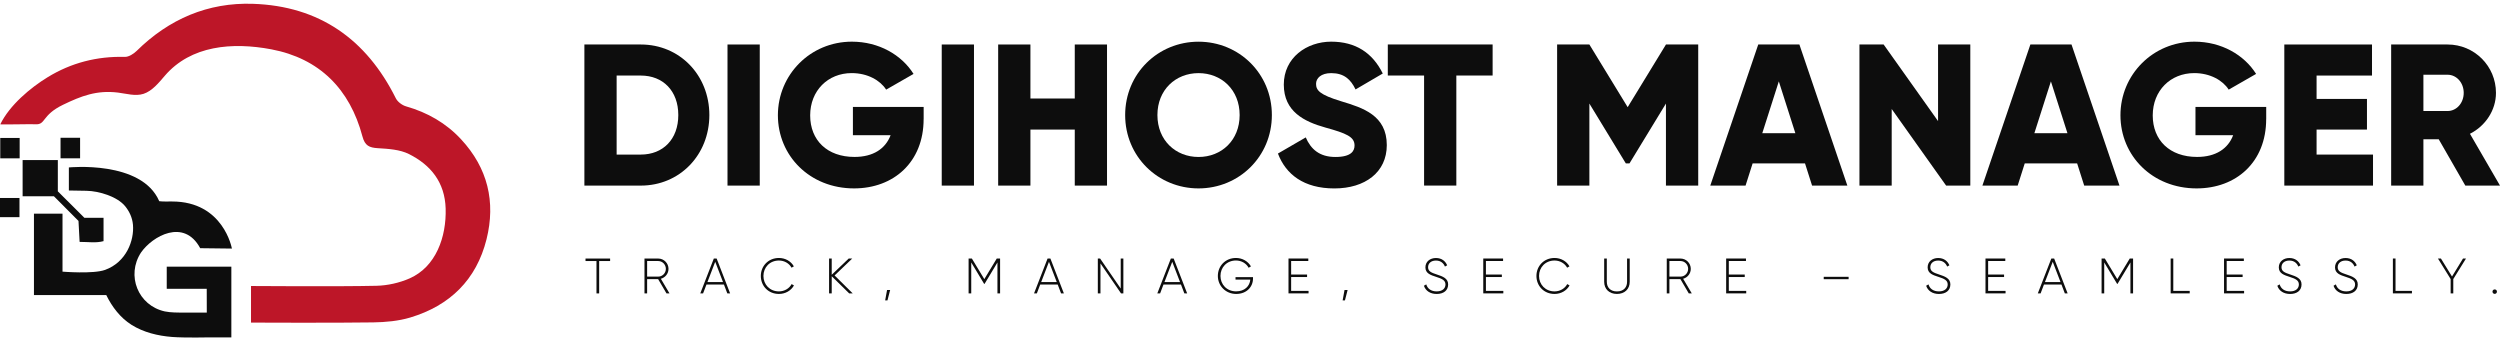 <svg xmlns="http://www.w3.org/2000/svg" width="407" height="55" viewBox="0 0 407 55" fill="none"><path d="M115.483 18.73C115.483 25.227 110.659 30.215 104.326 30.215H95.138V7.244H104.326C110.659 7.244 115.483 12.233 115.483 18.73ZM110.428 18.73C110.428 14.792 107.936 12.3 104.326 12.3H100.388V25.165H104.326C107.936 25.165 110.428 22.673 110.428 18.735V18.73Z" fill="#0D0D0D"></path><path d="M123.687 7.244V30.215H118.437V7.244H123.687Z" fill="#0D0D0D"></path><path d="M150.366 19.386C150.366 26.406 145.474 30.672 139.044 30.672C131.825 30.672 126.641 25.355 126.641 18.761C126.641 12.167 131.922 6.783 138.685 6.783C143.085 6.783 146.792 8.947 148.725 12.034L144.264 14.592C143.31 13.085 141.244 11.9 138.654 11.9C134.783 11.9 131.896 14.756 131.896 18.791C131.896 22.827 134.655 25.549 139.116 25.549C142.167 25.549 144.166 24.206 144.992 22.006H138.854V17.412H150.371V19.381L150.366 19.386Z" fill="#0D0D0D"></path><path d="M158.564 7.244V30.215H153.314V7.244H158.564Z" fill="#0D0D0D"></path><path d="M180.223 7.244V30.215H174.972V21.094H167.753V30.215H162.502V7.244H167.753V16.038H174.972V7.244H180.223Z" fill="#0D0D0D"></path><path d="M183.176 18.73C183.176 11.972 188.524 6.788 195.118 6.788C201.712 6.788 207.06 11.972 207.06 18.73C207.06 25.488 201.712 30.672 195.118 30.672C188.524 30.672 183.176 25.488 183.176 18.73ZM201.814 18.73C201.814 14.628 198.861 11.905 195.123 11.905C191.385 11.905 188.427 14.628 188.427 18.73C188.427 22.832 191.38 25.555 195.123 25.555C198.866 25.555 201.814 22.832 201.814 18.73Z" fill="#0D0D0D"></path><path d="M208.049 24.996L212.577 22.37C213.397 24.273 214.807 25.555 217.402 25.555C219.996 25.555 220.519 24.57 220.519 23.683C220.519 22.273 219.207 21.714 215.761 20.761C212.346 19.807 209.003 18.166 209.003 13.772C209.003 9.378 212.746 6.783 216.715 6.783C220.684 6.783 223.442 8.588 225.114 11.967L220.684 14.561C219.894 12.921 218.812 11.905 216.715 11.905C215.074 11.905 214.254 12.726 214.254 13.644C214.254 14.695 214.813 15.418 218.386 16.5C221.863 17.551 225.77 18.766 225.77 23.622C225.77 28.052 222.227 30.677 217.238 30.677C212.249 30.677 209.331 28.38 208.049 25.001V24.996Z" fill="#0D0D0D"></path><path d="M242.998 12.295H237.091V30.21H231.841V12.295H225.934V7.239H242.998V12.295Z" fill="#0D0D0D"></path><path d="M276.465 30.215H271.215V16.858L265.277 26.606H264.687L258.75 16.858V30.215H253.499V7.244H258.75L264.985 17.448L271.22 7.244H276.47V30.215H276.465Z" fill="#0D0D0D"></path><path d="M293.858 26.606H285.325L284.177 30.215H278.434L286.243 7.244H292.94L300.749 30.215H295.006L293.858 26.606ZM292.283 21.683L289.592 13.249L286.9 21.683H292.283Z" fill="#0D0D0D"></path><path d="M320.766 7.244V30.215H316.829L307.968 17.745V30.215H302.718V7.244H306.656L315.516 19.715V7.244H320.766Z" fill="#0D0D0D"></path><path d="M338.159 26.606H329.627L328.478 30.215H322.735L330.545 7.244H337.241L345.05 30.215H339.307L338.159 26.606ZM336.58 21.683L333.888 13.249L331.196 21.683H336.58Z" fill="#0D0D0D"></path><path d="M368.934 19.386C368.934 26.406 364.042 30.672 357.612 30.672C350.393 30.672 345.209 25.355 345.209 18.761C345.209 12.167 350.49 6.783 357.253 6.783C361.653 6.783 365.36 8.947 367.293 12.034L362.832 14.592C361.878 13.085 359.812 11.9 357.223 11.9C353.351 11.9 350.465 14.756 350.465 18.791C350.465 22.827 353.223 25.549 357.684 25.549C360.735 25.549 362.735 24.206 363.56 22.006H357.423V17.412H368.939V19.381L368.934 19.386Z" fill="#0D0D0D"></path><path d="M386.326 25.16V30.215H371.887V7.244H386.162V12.3H377.138V16.105H385.342V21.094H377.138V25.165H386.326V25.16Z" fill="#0D0D0D"></path><path d="M397.022 22.668H394.53V30.215H389.28V7.244H398.468C402.831 7.244 406.344 10.757 406.344 15.12C406.344 17.94 404.636 20.504 402.108 21.781L407 30.215H401.355L397.022 22.668ZM394.53 18.074H398.468C399.914 18.074 401.093 16.792 401.093 15.12C401.093 13.449 399.914 12.167 398.468 12.167H394.53V18.074Z" fill="#0D0D0D"></path><path d="M99.327 42.496H97.543V47.767H97.107V42.496H95.322V42.091H99.327V42.496Z" fill="#0D0D0D"></path><path d="M107.141 45.439H105.352V47.767H104.921V42.091H107.156C108.079 42.091 108.833 42.844 108.833 43.767C108.833 44.536 108.305 45.188 107.587 45.383L108.997 47.767H108.505L107.141 45.439ZM105.352 45.034H107.156C107.844 45.034 108.402 44.465 108.402 43.767C108.402 43.07 107.844 42.496 107.156 42.496H105.352V45.034Z" fill="#0D0D0D"></path><path d="M117.857 46.321H115.012L114.463 47.762H114.007L116.212 42.086H116.668L118.862 47.762H118.406L117.857 46.321ZM117.704 45.916L116.437 42.619L115.171 45.916H117.698H117.704Z" fill="#0D0D0D"></path><path d="M123.862 44.926C123.862 43.306 125.087 41.998 126.81 41.998C127.856 41.998 128.774 42.532 129.24 43.362L128.861 43.583C128.487 42.885 127.702 42.414 126.81 42.414C125.318 42.414 124.287 43.532 124.287 44.926C124.287 46.321 125.318 47.439 126.81 47.439C127.707 47.439 128.502 46.962 128.876 46.249L129.256 46.469C128.794 47.305 127.871 47.854 126.81 47.854C125.082 47.854 123.862 46.552 123.862 44.926Z" fill="#0D0D0D"></path><path d="M138.249 47.767L135.404 44.972V47.767H134.973V42.091H135.404V44.731L138.167 42.091H138.742L135.87 44.844L138.818 47.762H138.244L138.249 47.767Z" fill="#0D0D0D"></path><path d="M144.479 48.9H144.105L144.413 47.213H144.915L144.479 48.9Z" fill="#0D0D0D"></path><path d="M162.815 47.767H162.384V42.727L160.287 46.213H160.215L158.118 42.727V47.767H157.688V42.091H158.221L160.246 45.444L162.272 42.091H162.815V47.767Z" fill="#0D0D0D"></path><path d="M172.193 46.321H169.347L168.799 47.762H168.342L170.547 42.086H171.004L173.198 47.762H172.742L172.193 46.321ZM172.039 45.916L170.773 42.619L169.506 45.916H172.034H172.039Z" fill="#0D0D0D"></path><path d="M182.884 42.091V47.767H182.505L179.156 42.885V47.767H178.726V42.091H179.1L182.453 46.972V42.091H182.884Z" fill="#0D0D0D"></path><path d="M192.262 46.321H189.416L188.868 47.762H188.411L190.616 42.086H191.072L193.267 47.762H192.811L192.262 46.321ZM192.108 45.916L190.842 42.619L189.575 45.916H192.103H192.108Z" fill="#0D0D0D"></path><path d="M203.989 45.342C203.989 46.711 202.943 47.854 201.25 47.854C199.558 47.854 198.266 46.552 198.266 44.926C198.266 43.301 199.492 41.998 201.215 41.998C202.271 41.998 203.184 42.547 203.655 43.367L203.276 43.593C202.902 42.88 202.107 42.409 201.215 42.409C199.722 42.409 198.692 43.526 198.692 44.921C198.692 46.316 199.722 47.434 201.245 47.434C202.625 47.434 203.46 46.582 203.548 45.521H201.143V45.116H203.989V45.336V45.342Z" fill="#0D0D0D"></path><path d="M213.033 47.357V47.762H209.767V42.086H212.992V42.491H210.198V44.695H212.792V45.1H210.198V47.357H213.033Z" fill="#0D0D0D"></path><path d="M218.956 48.9H218.581L218.889 47.213H219.391L218.956 48.9Z" fill="#0D0D0D"></path><path d="M231.82 46.516L232.195 46.295C232.39 46.977 232.964 47.439 233.897 47.439C234.83 47.439 235.322 46.952 235.322 46.306C235.322 45.623 234.723 45.367 233.856 45.09C232.907 44.783 232.056 44.516 232.056 43.526C232.056 42.593 232.81 42.004 233.774 42.004C234.738 42.004 235.322 42.537 235.599 43.193L235.235 43.398C235.025 42.885 234.589 42.419 233.774 42.419C232.959 42.419 232.492 42.88 232.492 43.511C232.492 44.193 233.066 44.403 233.876 44.67C234.881 45.003 235.758 45.316 235.758 46.3C235.758 47.285 235.02 47.859 233.892 47.859C232.83 47.859 232.077 47.326 231.815 46.521L231.82 46.516Z" fill="#0D0D0D"></path><path d="M244.742 47.357V47.762H241.475V42.086H244.701V42.491H241.906V44.695H244.501V45.1H241.906V47.357H244.742Z" fill="#0D0D0D"></path><path d="M250.131 44.926C250.131 43.306 251.356 41.998 253.079 41.998C254.125 41.998 255.043 42.532 255.509 43.362L255.13 43.583C254.755 42.885 253.971 42.414 253.079 42.414C251.587 42.414 250.556 43.532 250.556 44.926C250.556 46.321 251.587 47.439 253.079 47.439C253.976 47.439 254.771 46.962 255.145 46.249L255.525 46.469C255.063 47.305 254.14 47.854 253.079 47.854C251.351 47.854 250.131 46.552 250.131 44.926Z" fill="#0D0D0D"></path><path d="M261.16 45.87V42.091H261.59V45.87C261.59 46.793 262.165 47.444 263.236 47.444C264.308 47.444 264.887 46.798 264.887 45.87V42.091H265.318V45.87C265.318 47.069 264.482 47.854 263.236 47.854C261.99 47.854 261.16 47.069 261.16 45.87Z" fill="#0D0D0D"></path><path d="M273.568 45.439H271.779V47.767H271.348V42.091H273.584C274.506 42.091 275.26 42.844 275.26 43.767C275.26 44.536 274.732 45.188 274.014 45.383L275.424 47.767H274.932L273.568 45.439ZM271.779 45.034H273.584C274.271 45.034 274.83 44.465 274.83 43.767C274.83 43.07 274.271 42.496 273.584 42.496H271.779V45.034Z" fill="#0D0D0D"></path><path d="M284.285 47.357V47.762H281.018V42.086H284.244V42.491H281.449V44.695H284.044V45.1H281.449V47.357H284.285Z" fill="#0D0D0D"></path><path d="M296.903 45.065H300.954V45.454H296.903V45.065Z" fill="#0D0D0D"></path><path d="M313.583 46.516L313.957 46.295C314.152 46.977 314.726 47.439 315.659 47.439C316.593 47.439 317.085 46.952 317.085 46.306C317.085 45.623 316.485 45.367 315.618 45.09C314.67 44.783 313.819 44.516 313.819 43.526C313.819 42.593 314.572 42.004 315.536 42.004C316.5 42.004 317.085 42.537 317.362 43.193L316.998 43.398C316.788 42.885 316.352 42.419 315.536 42.419C314.721 42.419 314.255 42.88 314.255 43.511C314.255 44.193 314.829 44.403 315.639 44.67C316.644 45.003 317.521 45.316 317.521 46.3C317.521 47.285 316.782 47.859 315.654 47.859C314.593 47.859 313.839 47.326 313.578 46.521L313.583 46.516Z" fill="#0D0D0D"></path><path d="M326.504 47.357V47.762H323.238V42.086H326.463V42.491H323.668V44.695H326.263V45.1H323.668V47.357H326.504Z" fill="#0D0D0D"></path><path d="M335.605 46.321H332.759L332.211 47.762H331.755L333.959 42.086H334.416L336.61 47.762H336.154L335.605 46.321ZM335.451 45.916L334.185 42.619L332.918 45.916H335.446H335.451Z" fill="#0D0D0D"></path><path d="M347.265 47.767H346.834V42.727L344.737 46.213H344.665L342.568 42.727V47.767H342.138V42.091H342.671L344.696 45.444L346.722 42.091H347.265V47.767Z" fill="#0D0D0D"></path><path d="M356.484 47.357V47.762H353.382V42.086H353.813V47.357H356.489H356.484Z" fill="#0D0D0D"></path><path d="M365.339 47.357V47.762H362.073V42.086H365.298V42.491H362.504V44.695H365.098V45.1H362.504V47.357H365.339Z" fill="#0D0D0D"></path><path d="M370.754 46.516L371.128 46.295C371.323 46.977 371.897 47.439 372.831 47.439C373.764 47.439 374.256 46.952 374.256 46.306C374.256 45.623 373.656 45.367 372.79 45.09C371.841 44.783 370.99 44.516 370.99 43.526C370.99 42.593 371.744 42.004 372.708 42.004C373.672 42.004 374.256 42.537 374.533 43.193L374.169 43.398C373.959 42.885 373.523 42.419 372.708 42.419C371.892 42.419 371.426 42.88 371.426 43.511C371.426 44.193 372 44.403 372.81 44.67C373.815 45.003 374.692 45.316 374.692 46.3C374.692 47.285 373.954 47.859 372.826 47.859C371.764 47.859 371.01 47.326 370.749 46.521L370.754 46.516Z" fill="#0D0D0D"></path><path d="M379.906 46.516L380.281 46.295C380.476 46.977 381.05 47.439 381.983 47.439C382.916 47.439 383.409 46.952 383.409 46.306C383.409 45.623 382.809 45.367 381.942 45.09C380.994 44.783 380.142 44.516 380.142 43.526C380.142 42.593 380.896 42.004 381.86 42.004C382.824 42.004 383.409 42.537 383.685 43.193L383.321 43.398C383.111 42.885 382.675 42.419 381.86 42.419C381.045 42.419 380.578 42.88 380.578 43.511C380.578 44.193 381.152 44.403 381.963 44.67C382.968 45.003 383.844 45.316 383.844 46.3C383.844 47.285 383.106 47.859 381.978 47.859C380.917 47.859 380.163 47.326 379.901 46.521L379.906 46.516Z" fill="#0D0D0D"></path><path d="M392.664 47.357V47.762H389.562V42.086H389.992V47.357H392.669H392.664Z" fill="#0D0D0D"></path><path d="M399.396 45.429V47.762H398.965V45.429L396.899 42.091H397.386L399.186 45.019L400.975 42.091H401.462L399.396 45.429Z" fill="#0D0D0D"></path><path d="M405.775 47.48C405.775 47.28 405.928 47.116 406.139 47.116C406.349 47.116 406.503 47.28 406.503 47.48C406.503 47.68 406.339 47.844 406.139 47.844C405.939 47.844 405.775 47.68 405.775 47.48Z" fill="#0D0D0D"></path><path d="M33.665 50.883L33.657 47.016H27.145V43.417H37.664V54.924H34.208C34.208 54.924 30.057 55.019 27.981 54.854C25.7 54.673 23.373 54.112 21.416 52.885C19.596 51.744 18.233 49.949 17.302 48.038H5.527V34.784H10.177V44.224C10.177 44.224 15.189 44.636 17.112 43.936C20.568 42.679 21.865 39.146 21.647 36.6C21.54 35.381 21.029 34.381 20.383 33.582C19.098 31.996 16.124 31.098 14.085 31.061L11.211 31.012V27.26C11.211 27.26 23.051 26.053 25.922 32.754C26.49 32.828 27.207 32.803 27.998 32.803C36.399 32.791 37.754 40.468 37.754 40.468H37.767C37.767 40.468 33.175 40.406 32.594 40.406C29.958 35.501 24.822 38.433 22.957 41.11C22.771 41.378 23.134 40.839 22.957 41.11C20.514 44.838 22.475 49.743 26.828 50.698C27.742 50.9 29.225 50.888 29.225 50.888H33.665V50.883Z" fill="#0D0D0D"></path><path d="M13.739 35.456H16.857V39.257C15.634 39.595 14.365 39.376 12.961 39.38C12.895 38.133 12.837 37.033 12.78 35.974C11.491 34.681 10.247 33.429 8.781 31.955H3.682V26.057H9.415V31.148C10.931 32.659 12.244 33.969 13.739 35.46V35.456Z" fill="#0D0D0D"></path><path d="M9.856 25.773V22.429H13.039V25.773H9.856Z" fill="#0D0D0D"></path><path d="M3.2 22.458V25.777H0.042V22.458H3.2Z" fill="#0D0D0D"></path><path d="M0 35.353V32.231H3.171V35.353H0Z" fill="#0D0D0D"></path><path d="M0.042 20.25C1.565 17.112 4.963 14.282 7.747 12.577C11.598 10.217 15.791 9.142 20.321 9.262C20.959 9.278 21.75 8.776 22.249 8.286C27.512 3.096 33.855 0.37 41.198 0.621C51.988 0.988 59.645 6.383 64.439 16C64.731 16.584 65.472 17.136 66.115 17.318C69.595 18.314 72.61 20.028 75.077 22.692C79.405 27.363 80.723 32.861 79.208 38.948C77.564 45.542 73.232 49.763 66.778 51.695C64.863 52.267 62.775 52.453 60.761 52.486C54.814 52.584 40.864 52.519 40.864 52.519V46.563C40.864 46.563 55.032 46.67 61.272 46.526C63.096 46.485 65.023 46.053 66.692 45.319C70.983 43.425 72.688 38.561 72.552 33.948C72.424 29.686 70.135 26.856 66.564 25.073C65.085 24.336 63.224 24.229 61.519 24.125C60.123 24.039 59.41 23.73 59.006 22.215C56.964 14.505 52.009 9.513 44.172 8.03C37.829 6.832 31.075 7.384 26.824 12.342C25.865 13.459 24.769 14.822 23.369 15.275C22.035 15.703 20.605 15.246 19.213 15.073C15.75 14.641 13.2 15.637 10.268 17.054C6.726 18.763 7.492 20.353 5.75 20.229C5.091 20.184 0.902 20.295 0.042 20.246V20.25Z" fill="#BD1628"></path></svg>